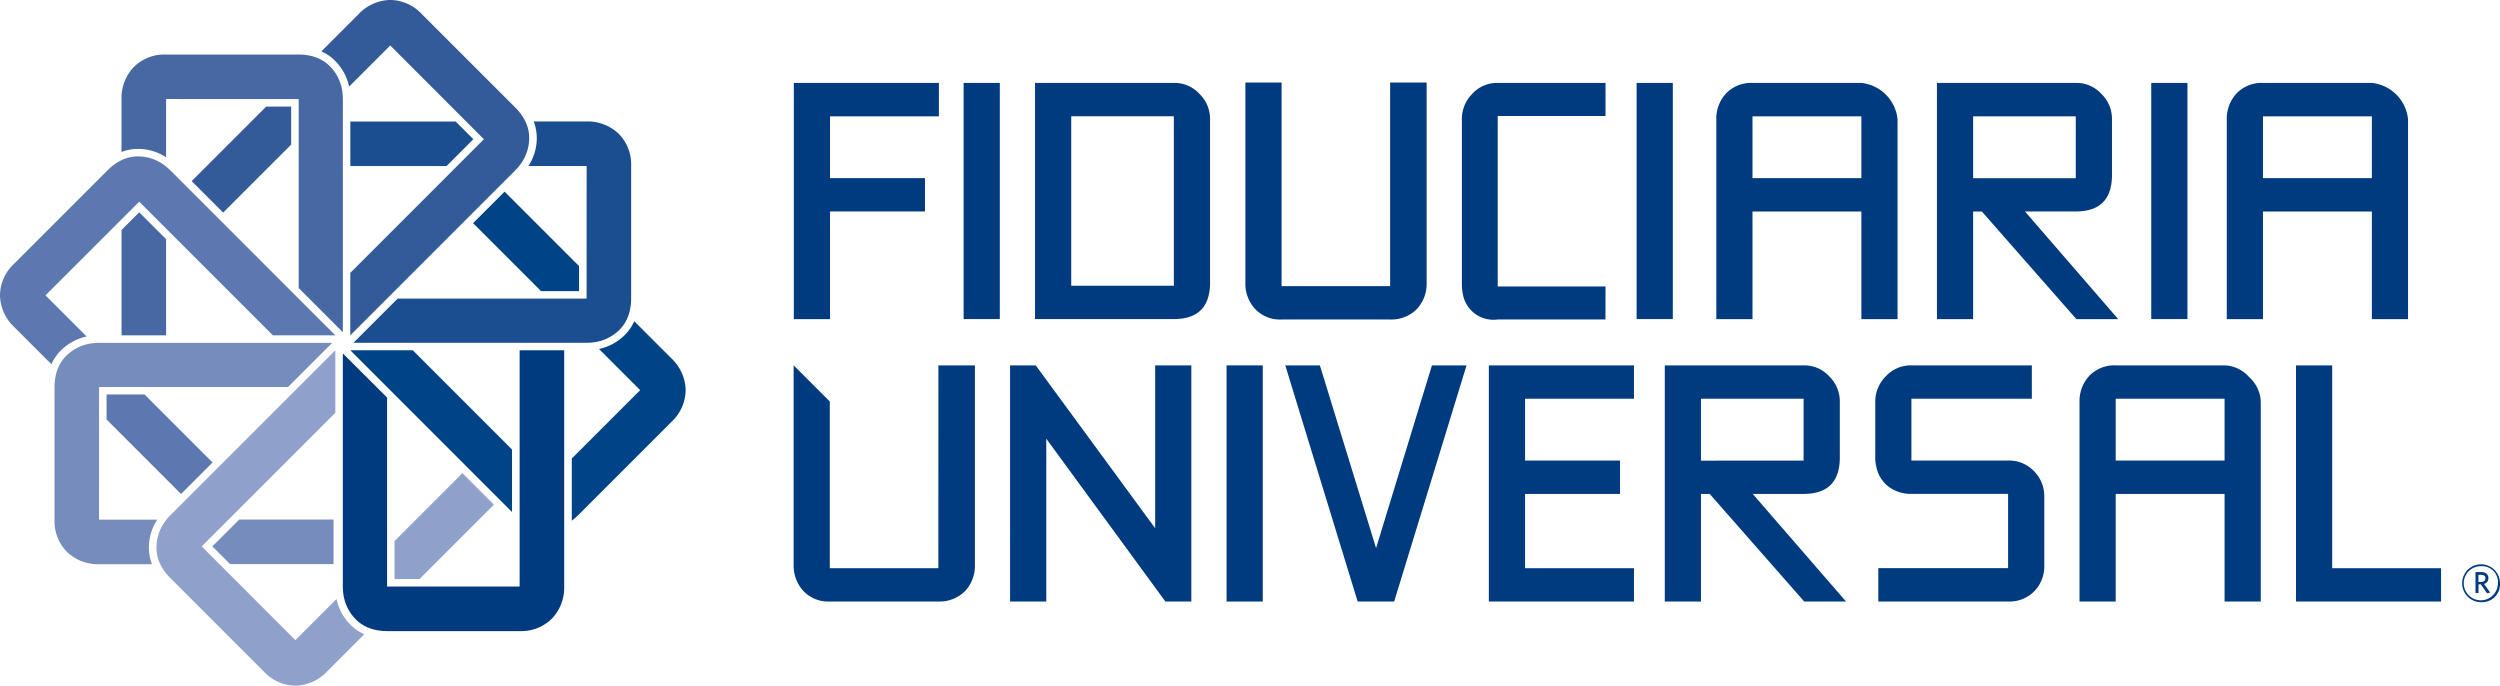 <svg id="Group_162707" data-name="Group 162707" xmlns="http://www.w3.org/2000/svg" width="208.421" height="57.161" viewBox="0 0 208.421 57.161">
  <g id="Group_332" data-name="Group 332" transform="translate(0 0)">
    <g id="Group_325" data-name="Group 325" transform="translate(29.207 10.131)">
      <path id="Path_83569" data-name="Path 83569" d="M198.484,267.214H182.729l-3.683,3.683h19.438a4.564,4.564,0,0,0,.486-.028,3.692,3.692,0,0,0,2.149-.956,3.137,3.137,0,0,0,.853-1.3,3.784,3.784,0,0,0,.174-.71,4.739,4.739,0,0,0,.052-.693v-11.05a3.647,3.647,0,0,0-1.047-2.7,3.743,3.743,0,0,0-2.667-1.017h-4.412a3.743,3.743,0,0,1,.256,1.365c0,.061,0,.122,0,.183a4.287,4.287,0,0,1-.694,2.167h4.854Z" transform="translate(-178.787 -252.449)" fill="#1a4e90"/>
      <path id="Path_83570" data-name="Path 83570" d="M178.295,256.164h8.014l2.241-2.241-1.474-1.474h-8.782Z" transform="translate(-178.295 -252.449)" fill="#1a4e90"/>
    </g>
    <g id="Group_326" data-name="Group 326" transform="translate(15.978 0)">
      <path id="Path_83571" data-name="Path 83571" d="M184.82,234.65l-11.14,11.14V251l13.745-13.745a4.509,4.509,0,0,0,.323-.364,3.689,3.689,0,0,0,.844-2.2,3.133,3.133,0,0,0-.313-1.519,3.749,3.749,0,0,0-.379-.625,4.717,4.717,0,0,0-.453-.527l-7.814-7.813a3.645,3.645,0,0,0-2.648-1.167,3.74,3.74,0,0,0-2.6,1.167l-3.119,3.119a3.746,3.746,0,0,1,1.146.785c.043.043.085.087.126.132a4.283,4.283,0,0,1,1.042,2.023l3.432-3.432Z" transform="translate(-160.455 -223.043)" fill="#335b9a"/>
      <path id="Path_83572" data-name="Path 83572" d="M148.193,252v-3.169h-2.085l-6.21,6.209,2.627,2.627Z" transform="translate(-139.898 -239.943)" fill="#335b9a"/>
    </g>
    <g id="Group_327" data-name="Group 327" transform="translate(10.133 4.543)">
      <path id="Path_83573" data-name="Path 83573" d="M126.647,284.67v-8.015l-2.241-2.241-1.474,1.474v8.782Z" transform="translate(-122.932 -261.259)" fill="#4868a4"/>
      <path id="Path_83574" data-name="Path 83574" d="M137.7,239.944V255.7l3.683,3.683V239.944a4.532,4.532,0,0,0-.029-.485,3.685,3.685,0,0,0-.955-2.149,3.138,3.138,0,0,0-1.3-.853,3.766,3.766,0,0,0-.71-.174,4.749,4.749,0,0,0-.693-.052h-11.05a3.645,3.645,0,0,0-2.7,1.048,3.741,3.741,0,0,0-1.017,2.667v4.412a3.733,3.733,0,0,1,1.365-.256c.061,0,.122,0,.183,0a4.274,4.274,0,0,1,2.167.694v-4.854Z" transform="translate(-122.932 -236.229)" fill="#4868a4"/>
    </g>
    <path id="Path_83575" data-name="Path 83575" d="M176.479,308.07v19.437a4.545,4.545,0,0,0,.029.486,3.686,3.686,0,0,0,.956,2.149,3.135,3.135,0,0,0,1.3.853,3.757,3.757,0,0,0,.71.174,4.741,4.741,0,0,0,.693.052h11.05a3.646,3.646,0,0,0,2.7-1.047,3.74,3.74,0,0,0,1.017-2.667v-19.7h-3.715v19.7h-11.05V311.753Z" transform="translate(-147.898 -278.607)" fill="#003a7f"/>
    <g id="Group_328" data-name="Group 328" transform="translate(0 13.04)">
      <path id="Path_83576" data-name="Path 83576" d="M105.127,264.667l11.14,11.14h5.209l-13.745-13.745a4.567,4.567,0,0,0-.363-.323,3.687,3.687,0,0,0-2.2-.844,3.135,3.135,0,0,0-1.519.312,3.793,3.793,0,0,0-.625.379,4.751,4.751,0,0,0-.527.453l-7.813,7.813A3.646,3.646,0,0,0,93.52,272.5a3.739,3.739,0,0,0,1.167,2.6l3.12,3.12a3.732,3.732,0,0,1,.784-1.146q.065-.065.132-.126a4.279,4.279,0,0,1,2.023-1.042l-3.432-3.432Z" transform="translate(-93.52 -260.892)" fill="#5d78b0"/>
      <path id="Path_83577" data-name="Path 83577" d="M128.145,324.17l-5.667-5.667h-3.169v2.085l6.209,6.209Z" transform="translate(-110.424 -298.655)" fill="#5d78b0"/>
    </g>
    <g id="Group_329" data-name="Group 329" transform="translate(4.545 28.579)">
      <path id="Path_83578" data-name="Path 83578" d="M110.426,309.681h15.754L129.864,306H110.426a4.464,4.464,0,0,0-.485.029,3.69,3.69,0,0,0-2.149.955,3.137,3.137,0,0,0-.854,1.3,3.81,3.81,0,0,0-.174.71,4.758,4.758,0,0,0-.052.694v11.05a3.647,3.647,0,0,0,1.047,2.7,3.742,3.742,0,0,0,2.667,1.017h4.412a3.735,3.735,0,0,1-.256-1.365c0-.061,0-.122,0-.183a4.277,4.277,0,0,1,.694-2.167h-4.854Z" transform="translate(-106.712 -305.997)" fill="#758cbd"/>
      <path id="Path_83579" data-name="Path 83579" d="M155,348.761h-7.858L144.9,351l1.474,1.474H155Z" transform="translate(-131.741 -334.028)" fill="#758cbd"/>
    </g>
    <g id="Group_330" data-name="Group 330" transform="translate(13.042 29.204)">
      <path id="Path_83580" data-name="Path 83580" d="M135.15,324.16l11.14-11.14v-5.21l-13.744,13.745a4.594,4.594,0,0,0-.323.364,3.685,3.685,0,0,0-.844,2.2,3.136,3.136,0,0,0,.312,1.519,3.754,3.754,0,0,0,.38.625,4.659,4.659,0,0,0,.453.527l7.813,7.813a3.645,3.645,0,0,0,2.648,1.167,3.743,3.743,0,0,0,2.6-1.167l3.119-3.119a3.739,3.739,0,0,1-1.146-.785q-.065-.065-.126-.132a4.275,4.275,0,0,1-1.042-2.023l-3.432,3.432Z" transform="translate(-131.375 -307.811)" fill="#8fa1ca"/>
      <path id="Path_83581" data-name="Path 83581" d="M194.645,337.544l-5.659,5.659v3.169h2.084l6.2-6.2Z" transform="translate(-169.138 -327.3)" fill="#8fa1ca"/>
    </g>
    <g id="Group_331" data-name="Group 331" transform="translate(29.207 15.976)">
      <path id="Path_83582" data-name="Path 83582" d="M178.295,307.811H183.5l8.274,8.274v5.209Z" transform="translate(-178.295 -294.584)" fill="#004487"/>
      <path id="Path_83583" data-name="Path 83583" d="M208,272.043l5.667,5.668h3.169v-2.085l-6.209-6.21Z" transform="translate(-197.767 -269.416)" fill="#004487"/>
      <path id="Path_83584" data-name="Path 83584" d="M240.215,303.9l-3.12-3.12a3.738,3.738,0,0,1-.784,1.146q-.065.064-.132.126a4.278,4.278,0,0,1-2.023,1.042l3.432,3.432-5.7,5.7v5.183a4.793,4.793,0,0,0,.511-.44l7.813-7.814a3.645,3.645,0,0,0,1.167-2.649A3.74,3.74,0,0,0,240.215,303.9Z" transform="translate(-213.426 -289.978)" fill="#004487"/>
    </g>
  </g>
  <g id="Group_333" data-name="Group 333" transform="translate(66.18 6.879)">
    <rect id="Rectangle_1168" data-name="Rectangle 1168" width="3.017" height="19.688" transform="translate(14.155 0.034)" fill="#003a7f"/>
    <rect id="Rectangle_1169" data-name="Rectangle 1169" width="3.017" height="19.688" transform="translate(70.262 0.034)" fill="#003a7f"/>
    <path id="Path_83585" data-name="Path 83585" d="M288.63,262.8v-8.974h7.916v-2.781H288.63v-5.153h9.076v-2.781H285.612V262.8Z" transform="translate(-285.612 -243.074)" fill="#003a7f" fill-rule="evenodd"/>
    <path id="Path_83586" data-name="Path 83586" d="M343.982,243.108h11.573a2.809,2.809,0,0,1,2.133.912,2.9,2.9,0,0,1,.885,2.132v13.6q0,3.043-3.018,3.043H343.982Zm11.573,16.91V245.889H347v14.129Z" transform="translate(-323.873 -243.074)" fill="#003a7f" fill-rule="evenodd"/>
    <path id="Path_83587" data-name="Path 83587" d="M523.948,262.8h-3.017v-8.972h-9.076V262.8h-3.017V246.151a3.088,3.088,0,0,1,.807-2.158,2.891,2.891,0,0,1,2.21-.885h9.076a3.389,3.389,0,0,1,3.017,3.043Zm-3.017-11.755v-5.153h-9.076v5.153Z" transform="translate(-431.932 -243.074)" fill="#003a7f" fill-rule="evenodd"/>
    <rect id="Rectangle_1170" data-name="Rectangle 1170" width="3.017" height="19.688" transform="translate(113.166 0.034)" fill="#003a7f"/>
    <path id="Path_83588" data-name="Path 83588" d="M647.481,262.8h-3.017v-8.972h-9.077V262.8h-3.017V246.151a3.087,3.087,0,0,1,.807-2.158,2.89,2.89,0,0,1,2.21-.885h9.077a3.389,3.389,0,0,1,3.017,3.043Zm-3.017-11.755v-5.153h-9.077v5.153Z" transform="translate(-512.906 -243.074)" fill="#003a7f" fill-rule="evenodd"/>
    <path id="Path_83589" data-name="Path 83589" d="M406.951,259.985H397.9V243.01h-3.018v16.714a3.081,3.081,0,0,0,.808,2.158,2.837,2.837,0,0,0,2.21.885h9.051a2.994,2.994,0,0,0,2.21-.858,3.067,3.067,0,0,0,.832-2.185V243.01h-3.043Z" transform="translate(-357.236 -243.01)" fill="#003a7f" fill-rule="evenodd"/>
    <path id="Path_83590" data-name="Path 83590" d="M459.247,260.078h-8.986V245.866h8.986v-2.758h-8.986a2.778,2.778,0,0,0-2.137.927,2.944,2.944,0,0,0-.851,2.086v13.7a4.674,4.674,0,0,0,.1,1,2.594,2.594,0,0,0,2.884,2.009h8.986Z" transform="translate(-391.578 -243.074)" fill="#003a7f" fill-rule="evenodd"/>
    <path id="Path_83591" data-name="Path 83591" d="M577.336,262.8h-3.485l-7.88-8.972h-.728V262.8h-3.017V243.108H573.8a2.81,2.81,0,0,1,2.133.911,2.906,2.906,0,0,1,.885,2.132v4.63q0,3.043-3.018,3.043h-4.237Zm-3.537-11.75v-5.157h-8.557v5.157Z" transform="translate(-466.926 -243.074)" fill="#003a7f" fill-rule="evenodd"/>
  </g>
  <g id="Group_334" data-name="Group 334" transform="translate(66.16 30.461)">
    <path id="Path_83592" data-name="Path 83592" d="M353.056,331.146h-2.163l-9.931-13.576v13.576h-3.017V311.458h2.138l9.957,13.577V311.458h3.016Z" transform="translate(-319.896 -311.458)" fill="#003a7f" fill-rule="evenodd"/>
    <rect id="Rectangle_1171" data-name="Rectangle 1171" width="3.017" height="19.688" transform="translate(36.097 0)" fill="#003a7f"/>
    <path id="Path_83593" data-name="Path 83593" d="M419.648,311.458l-6.034,19.688h-3.043l-6.034-19.688h2.885l4.684,15.236,4.658-15.236Z" transform="translate(-363.545 -311.458)" fill="#003a7f" fill-rule="evenodd"/>
    <path id="Path_83594" data-name="Path 83594" d="M511.478,331.146h-3.485l-7.88-8.972h-.728v8.972h-3.017V311.458h11.574a2.809,2.809,0,0,1,2.133.911,2.906,2.906,0,0,1,.885,2.132v4.629q0,3.043-3.018,3.044H503.7Zm-3.537-11.75v-5.157h-8.557V319.4Z" transform="translate(-423.738 -311.458)" fill="#003a7f" fill-rule="evenodd"/>
    <path id="Path_83595" data-name="Path 83595" d="M561.388,328.1a2.992,2.992,0,0,1-.779,2.132,2.88,2.88,0,0,1-2.237.911H547.552v-2.78h10.819v-6.193h-8.036a3.072,3.072,0,0,1-1.925-.6,2.742,2.742,0,0,1-1.014-1.611,3.254,3.254,0,0,1-.1-.833V314.5a2.981,2.981,0,0,1,.856-2.106,2.838,2.838,0,0,1,2.186-.937h10.012v2.781H550.311v5.153h8.061a2.886,2.886,0,0,1,2.159.884,2.984,2.984,0,0,1,.858,2.159Z" transform="translate(-457.119 -311.458)" fill="#003a7f" fill-rule="evenodd"/>
    <path id="Path_83596" data-name="Path 83596" d="M611.841,331.146h-3.018v-8.972h-9.076v8.972H596.73V314.5a3.086,3.086,0,0,1,.807-2.159,2.891,2.891,0,0,1,2.21-.884h9.076a2.852,2.852,0,0,1,2.056.988,2.885,2.885,0,0,1,.962,2.055Zm-3.018-11.755v-5.153h-9.076v5.153Z" transform="translate(-489.524 -311.458)" fill="#003a7f" fill-rule="evenodd"/>
    <path id="Path_83597" data-name="Path 83597" d="M661.211,331.146H649.117V311.458h3.018v16.908h9.076Z" transform="translate(-523.863 -311.458)" fill="#003a7f" fill-rule="evenodd"/>
    <path id="Path_83598" data-name="Path 83598" d="M691.079,362.754a1.578,1.578,0,1,1,1.54-1.574A1.49,1.49,0,0,1,691.079,362.754Zm0-3a1.423,1.423,0,1,0,1.364,1.425A1.321,1.321,0,0,0,691.079,359.755Zm.462,2.26-.523-.747h-.19v.726h-.251v-1.75h.475c.366,0,.6.19.6.508a.48.48,0,0,1-.367.482l.516.719Zm-.5-1.54h-.223v.591h.217c.223,0,.367-.1.367-.3S691.276,360.474,691.045,360.474Z" transform="translate(-550.358 -343.013)" fill="#003a7f"/>
    <path id="Path_83599" data-name="Path 83599" d="M465.9,314.239v-2.781H453.8v19.688H465.9v-2.78H456.82v-6.193h7.916v-2.781H456.82v-5.153Z" transform="translate(-395.838 -311.458)" fill="#003a7f" fill-rule="evenodd"/>
    <path id="Path_83600" data-name="Path 83600" d="M297.624,328.365h-9.051V314.471l-3.013-3.013h0V328.1a3.082,3.082,0,0,0,.807,2.158,2.838,2.838,0,0,0,2.211.885h9.051a3,3,0,0,0,2.211-.858,3.068,3.068,0,0,0,.832-2.185V311.458h-3.043Z" transform="translate(-285.555 -311.458)" fill="#003a7f" fill-rule="evenodd"/>
  </g>
</svg>
